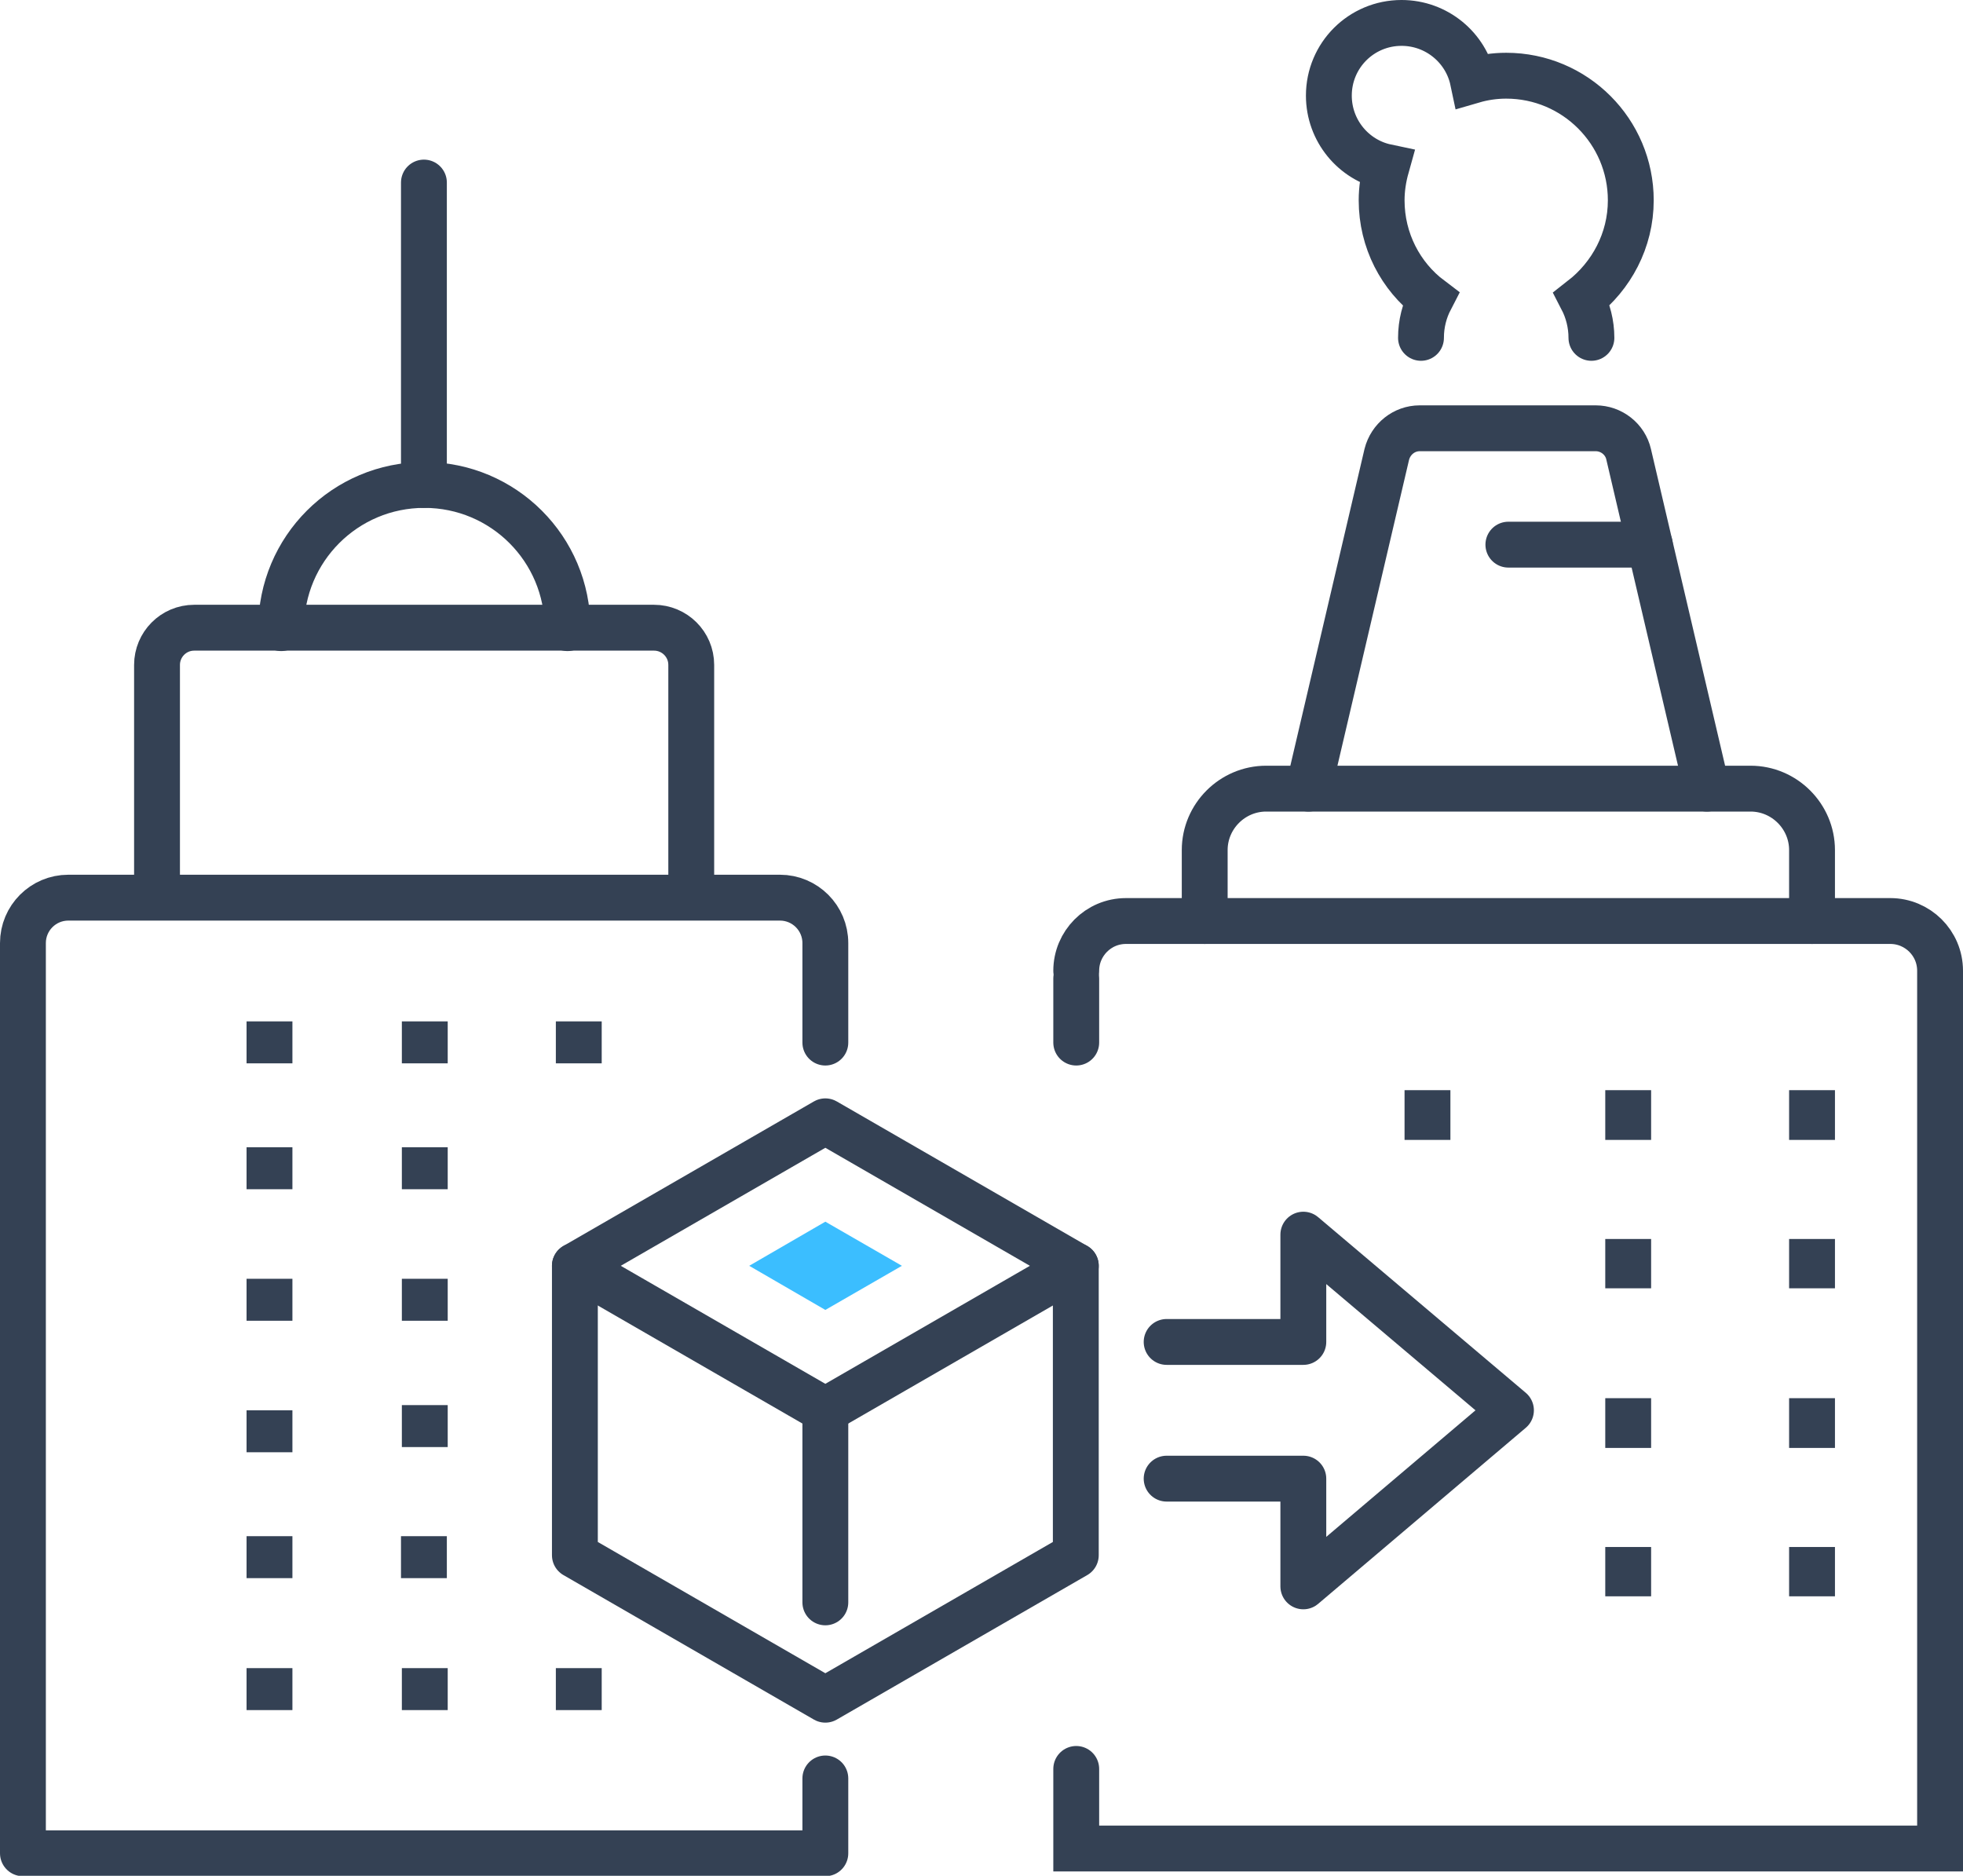 <?xml version="1.0" encoding="UTF-8"?><svg id="b" xmlns="http://www.w3.org/2000/svg" viewBox="0 0 45.38 43.36"><defs><style>.d,.e{stroke-miterlimit:10;}.d,.e,.f{fill:none;stroke:#344154;stroke-width:1.06px;}.d,.f{stroke-linecap:round;}.f{stroke-linejoin:round;}.g{fill:#3bbeff;stroke-width:0px;}</style></defs><g id="c"><line class="e" x1="6.23" y1="30.53" x2="6.23" y2="29.56"/><line class="e" x1="6.23" y1="27.49" x2="6.23" y2="26.52"/><line class="e" x1="6.23" y1="24.58" x2="6.23" y2="23.61"/><line class="e" x1="9.82" y1="27.49" x2="9.82" y2="26.52"/><line class="e" x1="9.82" y1="24.58" x2="9.82" y2="23.61"/><line class="e" x1="9.82" y1="33.45" x2="9.82" y2="32.48"/><line class="e" x1="9.82" y1="30.53" x2="9.82" y2="29.56"/><line class="e" x1="13.38" y1="24.58" x2="13.38" y2="23.61"/><line class="e" x1="6.23" y1="39.53" x2="6.23" y2="38.56"/><line class="e" x1="6.23" y1="36.48" x2="6.23" y2="35.51"/><line class="e" x1="9.8" y1="36.48" x2="9.8" y2="35.51"/><line class="e" x1="6.23" y1="33.57" x2="6.23" y2="32.6"/><line class="e" x1="9.82" y1="39.53" x2="9.82" y2="38.56"/><line class="e" x1="13.38" y1="39.53" x2="13.38" y2="38.56"/><path class="f" d="m19.08,24.1v-2.3c0-.58-.47-1.05-1.05-1.05H1.58c-.58,0-1.05.47-1.05,1.05v21.04h18.55v-1.73"/><path class="f" d="m3.63,20.74v-5.37c0-.47.38-.86.86-.86h10.63c.47,0,.86.38.86.86v5.37"/><path class="f" d="m6.5,14.52c0-1.83,1.48-3.31,3.31-3.31s3.31,1.48,3.31,3.31"/><line class="f" x1="9.8" y1="11.21" x2="9.8" y2="4.22"/><line class="e" x1="37.64" y1="29.78" x2="37.64" y2="28.64"/><line class="e" x1="41.89" y1="29.78" x2="41.89" y2="28.64"/><line class="e" x1="37.64" y1="26.35" x2="37.64" y2="25.2"/><line class="e" x1="33" y1="26.35" x2="33" y2="25.2"/><line class="e" x1="41.89" y1="26.35" x2="41.89" y2="25.2"/><line class="e" x1="37.64" y1="36.9" x2="37.64" y2="35.76"/><line class="e" x1="41.89" y1="36.9" x2="41.89" y2="35.76"/><line class="e" x1="37.64" y1="33.47" x2="37.64" y2="32.32"/><line class="e" x1="41.89" y1="33.47" x2="41.89" y2="32.32"/><polyline class="f" points="26.97 31.02 30.13 31.02 30.13 28.54 34.93 32.6 30.13 36.67 30.13 34.18 26.97 34.18"/><polygon class="f" points="19.08 32.6 13.29 29.26 19.08 25.92 24.87 29.26 19.08 32.6"/><polygon class="g" points="17.32 29.26 19.08 28.24 20.85 29.26 19.08 30.28 17.32 29.26"/><polyline class="f" points="24.87 29.26 24.87 35.95 19.08 39.29 13.29 35.95 13.29 29.26"/><line class="f" x1="19.08" y1="32.6" x2="19.08" y2="37.04"/><path class="d" d="m36.79,7.81c0-.32-.08-.63-.22-.9.68-.53,1.13-1.35,1.13-2.28,0-1.59-1.29-2.88-2.88-2.88-.27,0-.53.04-.77.11-.16-.76-.84-1.33-1.65-1.33-.93,0-1.68.75-1.68,1.68,0,.81.57,1.49,1.33,1.65-.07.25-.11.51-.11.77,0,.93.44,1.76,1.13,2.28-.14.27-.22.57-.22.9"/><path class="d" d="m39.46,18.23l-1.81-7.73c-.08-.35-.4-.6-.76-.6h-4.07c-.36,0-.67.25-.76.6l-1.81,7.73"/><path class="d" d="m24.88,22.44c0-.63.51-1.15,1.15-1.15h17.67c.63,0,1.15.51,1.15,1.15v20.29h-19.97v-1.84"/><path class="d" d="m27.85,21.29v-1.64c0-.78.64-1.42,1.42-1.42h11.2c.78,0,1.42.64,1.42,1.42v1.64"/><line class="d" x1="38.14" y1="12.59" x2="34.87" y2="12.59"/><line class="f" x1="24.88" y1="22.62" x2="24.88" y2="24.1"/></g></svg>